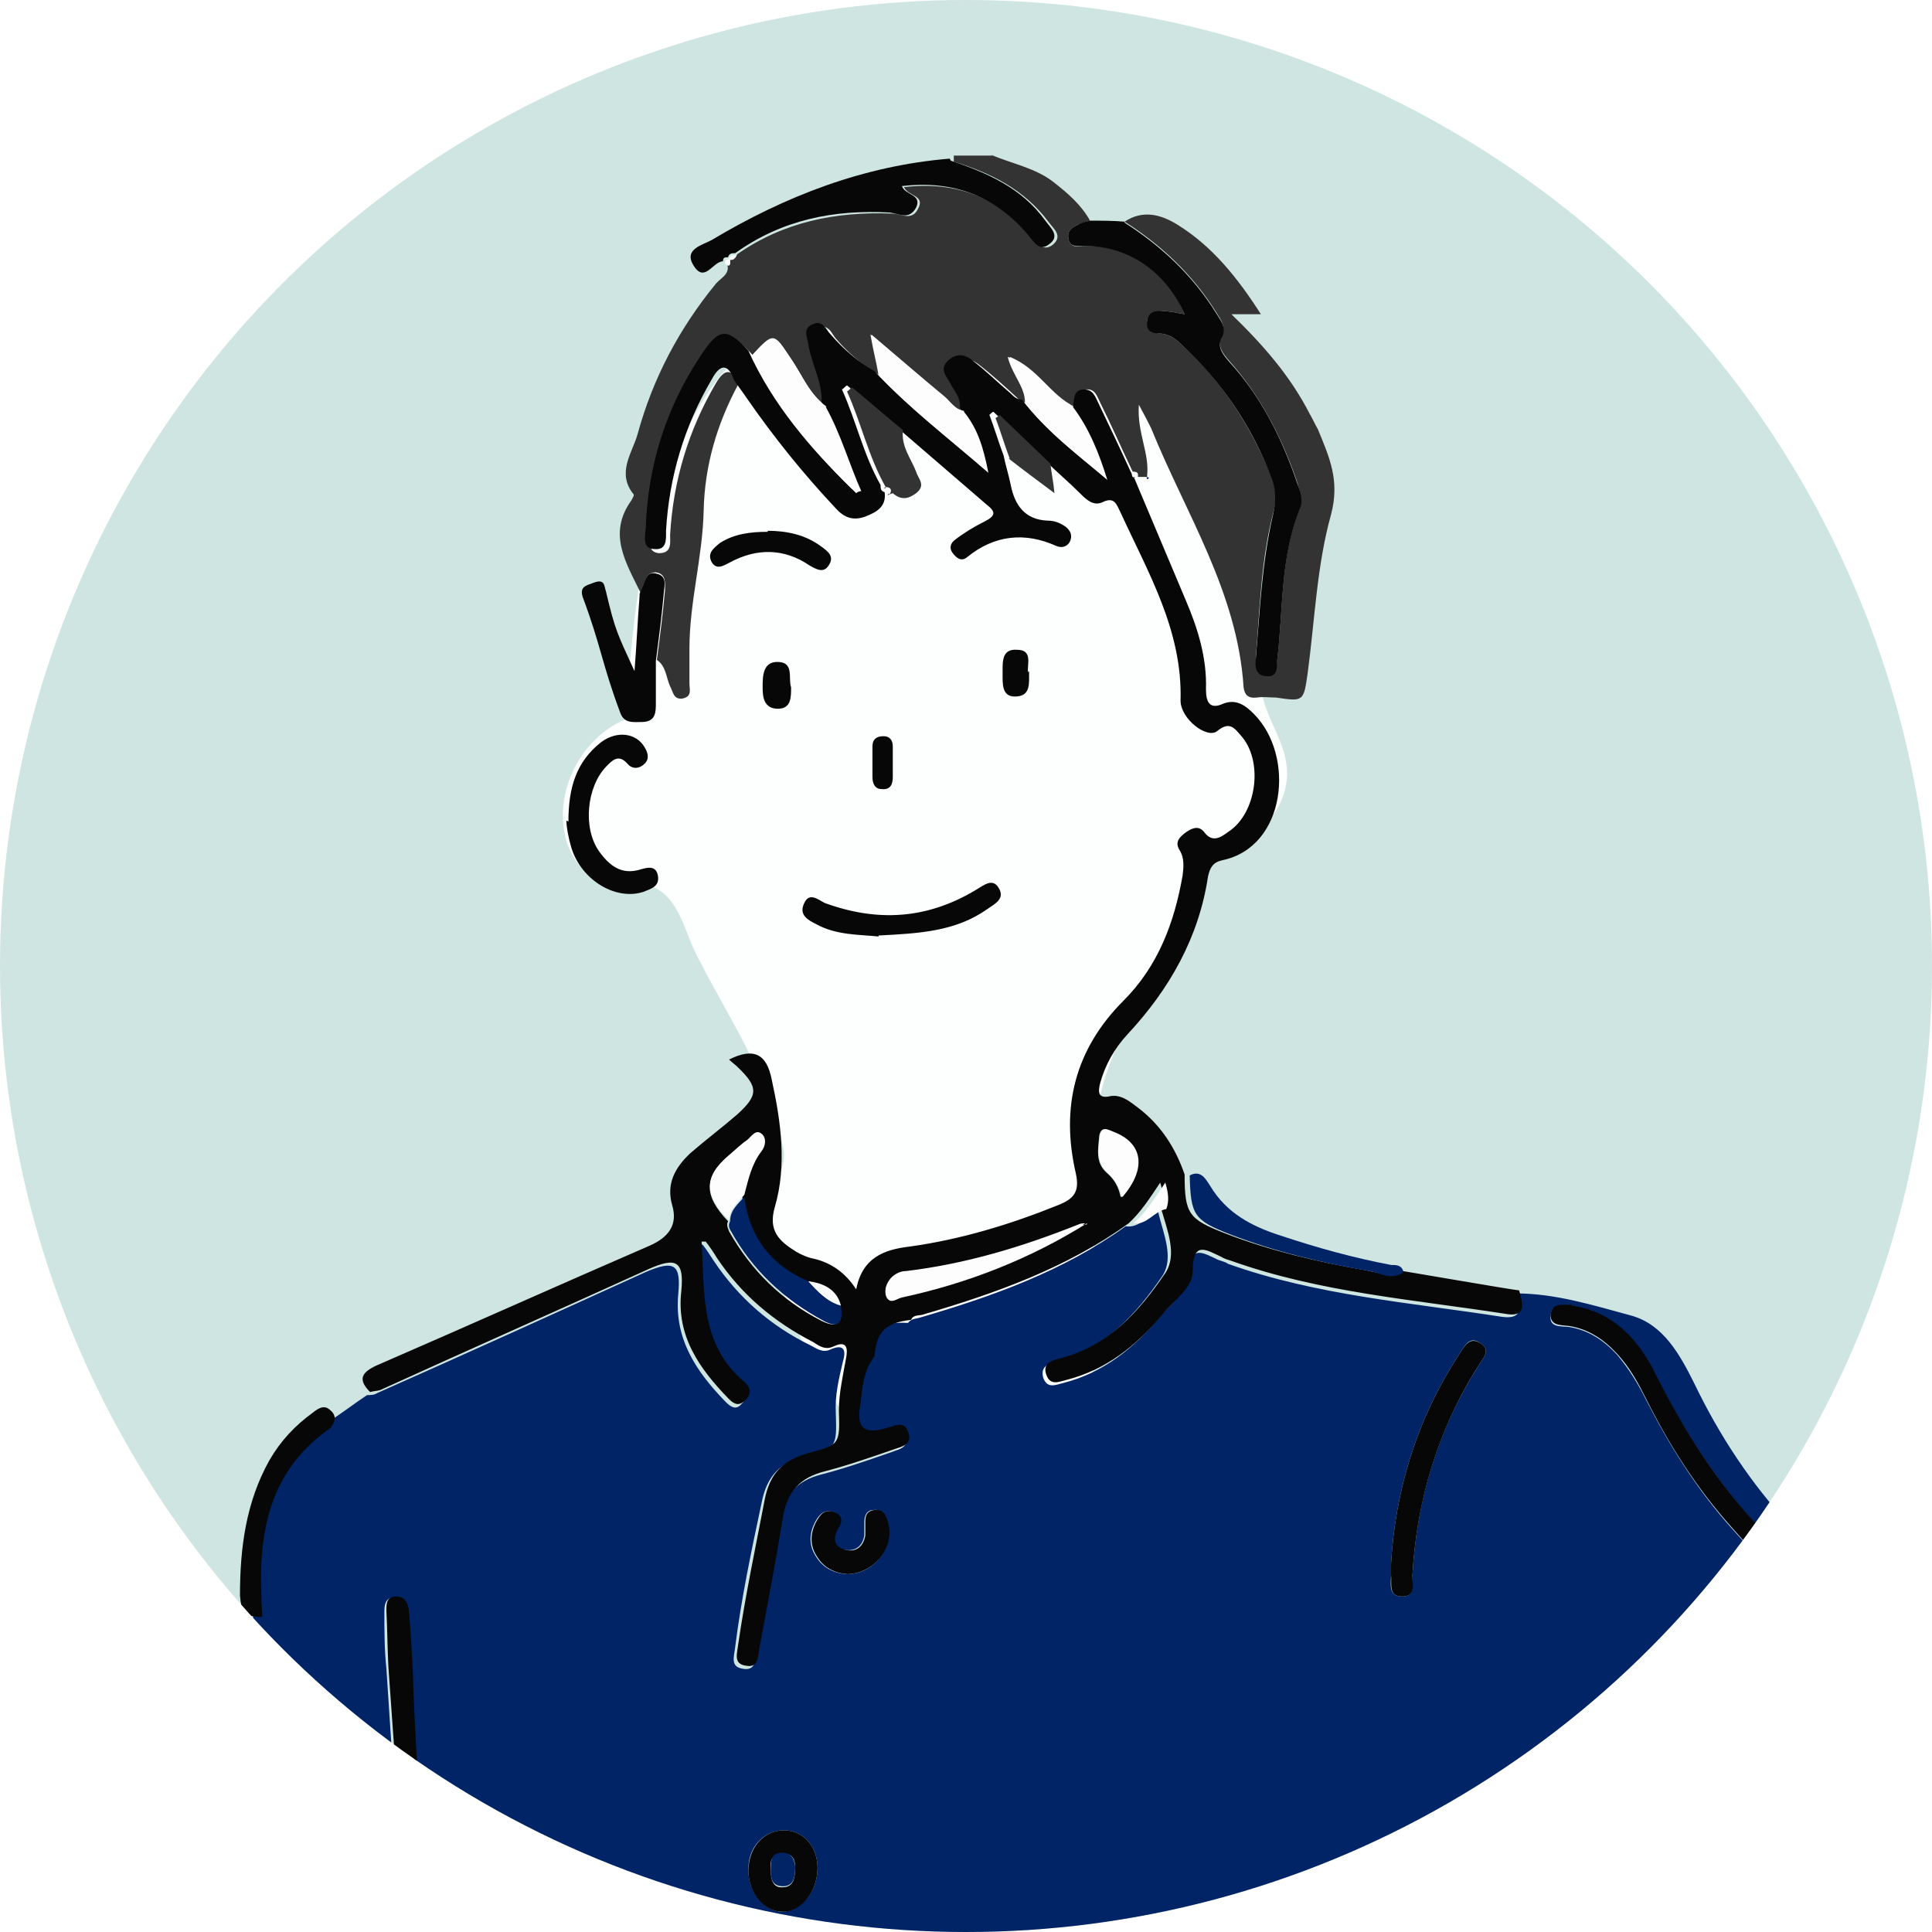 <?xml version="1.0" encoding="UTF-8"?>
<svg id="_レイヤー_2" xmlns="http://www.w3.org/2000/svg" xmlns:xlink="http://www.w3.org/1999/xlink" version="1.1" viewBox="0 0 190 190">
  <!-- Generator: Adobe Illustrator 29.4.0, SVG Export Plug-In . SVG Version: 2.1.0 Build 152)  -->
  <defs>
    <style>
      .st0 {
        fill: none;
      }

      .st1 {
        fill: #070707;
      }

      .st2 {
        fill: #cfe5e1;
      }

      .st3 {
        fill: #333;
      }

      .st4 {
        fill: #fdfefe;
      }

      .st5 {
        clip-path: url(#clippath);
      }

      .st6 {
        fill: #002466;
      }

      .st7 {
        fill: #fdfdfd;
      }
    </style>
    <clipPath id="clippath">
      <circle class="st0" cx="95" cy="95" r="95"/>
    </clipPath>
  </defs>
  <g id="text">
    <g class="st5">
      <g>
        <rect class="st2" x="-27.9" y="-27.9" width="245.7" height="245.7"/>
        <path class="st4" d="M61.6,70.7c-4.4,1.8-7.1,7-6,11.6.4,1.7,1.5,3.4,3.1,4.1,1.4.5,3.1.1,4.6.5,3.5.8,3.9,4.6,5.3,7.2,3.2,6.3,6.9,11.5,8.4,18.6.6,2.6-1.6,4.1-1.5,6.8.2,4.5,2.4,10.2,4.2,14.4,3.4,8.3,14.1,12.7,22.4,9.2,1.3-.6,2.5-1.3,3.4-2.3,1.9-2.2,2-5.5,2.1-8.4,0-5.4,0-10.8,0-16.2,0-3,0-6,.7-8.9.7-2.8,1.9-5.3,3.2-7.9,2.2-4.5,4.4-9.1,6.7-13.6.5-.9,1-2,1.9-2.5.6-.4,1.3-.5,1.9-.7,3-1.1,5-4.4,4.5-7.5-.3-2.2-1.6-4-2.2-6.1-.7-2.5-.4-5.1-.4-7.7.1-6.3-1.2-12.6-3.8-18.4-3.1-6.9-9.5-8.3-16.9-10.1-7.3-1.9-15.1-1.3-22.6-.2-2.8.4-5.7.9-7.9,2.6-2,1.5-3.3,3.6-4.5,5.8-5.1,9.4-5.9,19.1-6.7,29.8h0Z"/>
        <path class="st6" d="M230.2,222.4v3c-1,1.6-2,3.2-3.4,4.6-4.8,4.9-9.2,10.3-13.4,15.7-7.1,9.1-13.9,18.4-22.1,26.5-.9.9-2.5,1.6-1.3,3.4.1.2-.2.8-.3,1.2-1.6,3.4-4.2,5.2-7.9,5.7,0-.9.8-1,1.4-1.5,1.3-1,2.5-2.3,2.5-3.8,0-3.2,2.3-4.9,4.1-6.9,1.9-2,3.7-4.1,5.5-6.2,9.4-11.1,17.6-23.2,27.8-33.7,2.7-2.8,4.3-6.1,2.4-10.1-.1-.3,0-.7-.1-1.1-.7-3.9-1.5-7.7-3.8-11-.4-.6-.8-1.5-1.8-.9-.8.5-.5,1.2-.1,1.9,2.2,3.5,2.8,7.4,3.7,11.3.9,3.7-.2,6.9-2.9,9.5-4.6,4.5-8.6,9.5-12.6,14.5-7.9,10.1-15.5,20.4-24.8,29.3-.7.7-1.3,1.4-.3,2.3.7.7.2,1.3-.2,1.9-1,1.5-2.4,2.4-4,3-1.8.6-3.6,1.2-5.4,2-5.4,2.3-8.7,7.5-8.6,13.1,0,.8,0,1.8,1.1,1.7,1,0,1.1-.9,1.1-1.8-.2-2.2.5-4.2,1.6-6.1,1.1-1.9,2.4-2.7,4.6-1.6-1.2,1.9-2.6,3.8-2.4,6,.3,2.6-1.3,4-2.8,5.5-.4.4-.9.8-1.2,1.2-1.4,2-3,2.1-4.8.8-.3-.5-.6-.9-1.3-.9.5-.9-.2-1.5-.6-2.1-2.6-4.2-4.8-8.7-6.6-13.3-2-5.3-4.2-10.5-6.6-15.7-1-2.2-1.9-4.6-2.7-6.9-.4-1.1-.4-2,.9-2.9,6.6-4.5,13.2-9.1,19.7-13.8,5-3.5,9-7.8,11.1-13.7.5-1.4,1.3-2.7,2.3-3.8.6-.3,1.1-.6,1.7-.9.3,0,.7-.2,1-.2,4.2-1.1,4.5-2.2,1.6-5.5-1.6-1.9-1.6-2.4.7-3.6,2.5-1.4,5.1-2.8,7.9-4.4-4.5-1.6-8.5-3-12.2-5-1.8-1-3.9-1.9-6.1-1.3-1.6-.4-3.1-.8-4.8-.9-4.6-.1-7.8-2.5-9.8-6.6-1.9-3.8-4-7.5-5.5-11.5-.3-.8-.6-1.8-1.7-1.4-1.2.4-.6,1.4-.3,2.2,1.5,3.9,2.8,7.9,5.4,11.1,3,3.7,2.2,6.7.2,10.6-7,13.3-13.8,26.8-18.7,41.1-.8,2.5,0,3.9,2.6,4.1.6,0,1-.5,1.4-.9s.1-.9-.2-1.1c-2-.9-1.3-2.3-.8-3.8,5.1-14.1,12.1-27.3,18.8-40.6.9-1.8,2.3-2.4,4.2-1.6-3.5,6.9-7,13.8-10.5,20.7-3.3,6.5-5.9,13.2-8.8,19.9-.6,1.2-1.7,3.1-.6,4,2.7,2.2,2.1,4,0,6.1-.1.1-.2.4-.3.6-.9,2.3-1.3,2.5-3.5,1.5-.8-.4-1.7-.8-2.4-1.4-2.9-2.5-6.1-4.4-10.1-4.5-4.8.4-9.6.9-14.4,1.2-2.4.2-3,.6-3,3.1,0,1-.2,1.5-1.3,1.8-1.4.3-2.6,1-3.5,2.2-1.1,1.5-1.4,3.1-.6,4.8.8,1.5,2.1,2,3.7,1.9,1.7,0,3.4-.1,5.1,0,1.9,0,3.8.4,6.1,1.6-2.6.1-4.6,0-6.6.8-2,.8-4,1.5-6,2.3-2,.8-3.1,3.1-2.6,5,.5,1.8,2,2.5,4.5,2.1.5,0,1-.2,1.5-.3.8-.1,1.2,0,1.3.9.3,2.9,2.3,4.1,4.8,4.6,9.1,1.8,17.1,5.5,24.1,11.7.9.8,1.9,1.5,3.1,1.2,2-.5,2.5.6,3,2.2,3.7,11.7,6.4,23.6,7.5,35.8.2,2.9-.3,4-3,5.1-4.1,1.6-8.4,2.7-12.8,3.2-.8,0-2.2,0-2,1.3.2,1.3,1.4.9,2.3.8.9-.1,1.7-.2,2.6-.2,3-.2,3.3.1,3.1,3-.1,1.4-.3,2.8-.5,4.8.9-1.8,1.5-3,2.2-4.1.8-1.3.5-2.8,1.3-4,.4,0,.9.2,1.3.1,1.8-.8,1.9,0,1.8,1.6-.5,5.6-1.2,11.2-2.1,16.7-2.2,13.1-3.7,26.3-4,39.6-.2,8.8-.5,17.6-.6,26.4,0,4.7-.4,9.4.4,14,2.4,12.8,4.4,25.6,5.7,38.6.9,8.6,1.4,17.1,1.8,25.7.5,13,.2,26-.3,39-.3,7.7-2.2,15.4-.9,23.2.3,1.7-.4,3.2-2.3,3.8-1.9.7-2.6,2-2,4,1.6,5.7,2.4,11.5,2.4,17.5,0,.8.1,1.8-.9,2.1-4.2,1.2-8.4,2.1-12.8,2.3-.9,0-.7-.4-.4-.9,2.5-.5,4.9-1.2,7.4-1.7,2-.4,2.9-1.4,2.9-3.7,0-6-.7-11.9-2.4-17.7-.4-1.4-.3-2.2,1.2-2.8,2.8-1.2,3.4-2.3,3-5.3-.4-2.9-.5-5.8-.1-8.7,1.4-11.5,1.6-23.1,1.8-34.7.1-9.2-.2-18.5-.8-27.7-.2-3.4-.3-6.8-.9-10.2-1.2-6.4-2.2-12.7-2.8-19.2-.7-8.5-1.6-17-3.4-25.3-.1-.5-.1-1.3-.8-1.2-.4,0-.9.7-1.1,1.1-.2.4-.1,1,0,1.5.6,3.3,1.2,6.6,1.8,9.8,2.8,15.7,4.4,31.5,5.3,47.4.4,7.5.5,14.9.5,22.4,0,7.5,0,15.1-.7,22.6-.7,7.6-1.6,15.3-.8,23,0,.8,0,1.7-.6,2.2-1.9,1.2-3.6,2.9-5.8,3.5-2.1.5-3.9,1.6-5.5,3.1-2.1,2.1-4.8,2.7-7.5,1.9-6.6-2-12.9-4.9-19.5-6.5,1.2-2.4,3.4-3.9,5.4-5.5,1.1-.9,2.9-1.4,1.6-3.4.6-1.1.5-2-.9-2.4-1.6-6.1-1.9-12,.8-17.9.5-1.1.7-2.3.9-3.5.2-1.3,0-2.6-1.2-3.4-1.3-.8-1.4-2-1.3-3.3.3-6.3.2-12.5-2.7-18.4-1.9-3.8-2.1-7.8-1.3-11.9,1.2-6.3,1.7-12.5-.2-18.9-7.7-25.2-10.7-51.1-12.4-77.2-.7-10.1-1.3-20.1-1.6-30.2,0-2.8-1.2-3.6-3.5-3.9-1.3-.5-1.9-1.5-2.4-2.8-2.5-5.9-5.6-11.5-9.1-16.9-.5-.7-.9-1.9-2.1-1.1-1.2.8-.3,1.6.2,2.3,3.1,4.7,5.8,9.6,8.1,14.7.2.5,1,1.3.2,1.7-1.5.9-1.4,2.4-1.8,3.7-6.4,25.7-10.4,51.8-12.8,78.1,0,.5-.2,1.1.2,1.4,1.6,1.3,1.2,2.7.3,4.1-.3.6-.4,1.3-.6,2-.1.6,0,1.2.7,1.4.6.2,1.2,0,1.3-.7.4-1.5,1.1-2.9,1.9-4.3.5-.8.3-1.8-.4-2.4-1.3-1.2-1.3-2.6-1.1-4.1.5-4.9,1-9.9,1.6-14.8,2.2-19.7,5.8-39.2,10.4-58.5.3-1.3.4-2.8,1.2-4,1.3,2.2,2,3.9,2,5.1,0,0-.1.1-.1.2-6.1,24.8-9.9,49.9-12.1,75.2,0,.8.2,1.3.8,1.7,1.1.7,1.2,1.6.5,2.7-1,1.5-1.6,3.2-1.5,5,.7,7.6.2,15.2.1,22.8,0,5.6-.2,11.2-.3,16.8,0,3.4.6,6.6,3.3,9.1,2,1.8,3.1,4.2,3.5,6.9.6,3.5.9,7,1.5,10.5,1.4,8.2,1.3,16.8,4.6,24.6.4,1,.2,1.9-.4,2.8-1.3,1.9-3,3.4-4.9,4.9,2.3.5,2.7,2.1,2.8,4,0,1.9.4,3.7.7,5.5.4,2.1.8,4.2.6,6.3-.4,5.3-7.5,8.9-12.1,6,1.8-.6,3.6-.6,5.4-.8.7,0,1.3-.4,1.2-1.2,0-.9-.8-.9-1.4-.8-1.1,0-2.1.2-3.2.3-3.9.3-7.7.3-11.1-1.9-4.2-2.7-5.9-2.7-10,.2-2.4,1.7-4.9,3.1-7.7,4.1-6.6,2.2-13.3,2.8-20.2,2.6-7.3-.2-14.3-1.7-21-4.8,0-1.3-.4-2.6,0-3.8.8-.1,1.5.4,2.2.7,9.3,3.6,18.8,4.9,28.7,3.3,5.7-.9,11.1-2.9,16.6-4.7,6.7-2.2,13.5-4,20.7-2.7.7.1,1.3,0,1.4-.8.1-.8-.4-1.1-1.1-1.2-3.2-.6-6.5-.5-9.8,0-6.4.9-12.4,3-18.5,5.1-10.5,3.5-21.1,4.3-31.8,1.1-2.8-.8-5.7-1.4-8-3.5-.1-1.9.2-3.6,1.6-5.1,4.7,2.1,9.7,1.8,14.6,1.7,1.7,0,3.4-.3,5.1-.4,5.9-.5,11.9-.9,17.7-2.4,1-.3,2.8,0,2.3-1.7-.4-1.7-2-.6-2.9-.4-9.5,2-19.1,2.7-28.7,2.8-1.6,0-3.1-.2-4.6-.8-.9-.3-1.1-.6,0-1,2.6.9,5.3-.1,7.9,0,3.7.1,7.4-.2,10.9-1.3,4-1.2,7.4-3.3,9.8-6.8,11.2,7.8,22.9,9.2,35.4,3.5,2.3-1,3.1-.4,2.8,2.1-.2,1.6-.8,3-1.5,4.4-.3.5-.4,1.1.1,1.6.3.3.8.4,1.2,0,1.4-1,1.6,0,1.6,1,0,1.6,0,3.3,0,4.9,0,.7,0,1.4.9,1.4.8,0,1.1-.6,1.2-1.3.2-2.2.5-4.4-.2-6.6-.9-2.8-1.3-5.7-1.8-8.5-.2-1.4,0-2.5,1.2-3.4,1.1-.8,1.9-1.9,2.6-3.1.4-.7.7-1.5-.3-2-.9-.4-1.3.2-1.6.9-1,1.7-2.3,3.3-3.9,4.5-7.1,5.3-15.1,6.2-23.5,4.6-4.5-.9-8.7-2.5-12.2-5.5-.2-.8-.2-1.5.6-2,4.4-2.6,4.9-6.7,4-11.2-.8-4.6-2.5-8.9-4.6-13-.6-1.3-1.3-2.5-1.6-3.9-1.7-6.6-2.3-13.4-3.2-20.2-1.8-13.4-3-26.8-4.1-40.3-.6-7.4-.3-14.8-2.2-22-.5-1.9-.5-3.8-.3-5.7,2.3-19.7,3.2-39.5,3.6-59.4.2-10.5,0-20.9-.2-31.4,0-3.2-.5-6.4,0-9.5.2,0,.5,0,.6,0,7.9,4.1,16.3,6.5,25.2,7.2.7,0,1.3.3,1.5,1,.6,2.1,2.3,2.7,4.2,3,8.3,1.5,16.7,2.5,25.2,2.6,7.9,0,15.8-.4,23.6-1.4.8-.1,1.8-.2,1.8-1.2,0-1.3-1.2-1-2-.9-2.3.2-4.7.4-7,.6-13.7,1.5-27.2.8-40.7-1.9-2-.4-3-1.5-3-3.5,0-3.7,0-7.4.1-11.1,0-.8.2-1.6-1-1.7-1.1,0-1.2.8-1.2,1.6v6.8c0,3.8-.2,4-3.8,3.6-9.5-1-18.2-4.1-26.2-9.3.4-1.4-.9-2-1.3-3.1-.4-.9-.9-1.7-.7-2.8.5-2.6.9-5.2,1.5-7.7.5-2,.4-3.4-2-3.6-.1-.9,0-1.8.3-2.7,2-10.4,4.1-20.8,6.1-31.1.2-.8.6-2-.8-2.3-1.2-.2-1.2.9-1.3,1.7-1.4,6.8-2.8,13.6-4.2,20.5,0,.5.2,1.2-.7,1.3-.5-1.3-.2-2.7,0-4,1-5.7,2-11.4.2-17.1-.3-.8.2-1.3.7-1.8,1.7-1.8,2.8-4,3.3-6.3,1-3.9.9-7.9.5-11.9-2.4-21.6-3.2-43.4-4.5-65.1-.8-13.2-1.8-26.4-3.2-39.5-.7-6.5-.6-13,3.7-18.6.3-.3.6-.7,0-1.1h0c2.7-.9,4.9-2.8,7.3-4.4.3,0,.7,0,1-.2,8.8-3.9,17.6-7.9,26.4-11.9,2.8-1.2,3.5-.8,3.2,2.2-.4,4.4,1.8,7.6,4.6,10.5.4.4,1,1,1.6.3.7-.6.5-1.4,0-1.9-4.4-3.7-3.9-8.9-4.2-13.8.3,0,.4,0,.4,0,.4.5.7,1,1.1,1.6,2.4,3.6,5.6,6.4,9.5,8.3.6.3,1.2.8,2,.4,1.4-.6,1.5.2,1.2,1.2-.4,1.7-.8,3.3-.7,5.1.1,3.3.1,3.4-3,4.2-2.5.6-3.8,2-4.3,4.6-1,4.7-2,9.4-2.6,14.2-.1.9-.5,1.9.7,2.1,1.4.3,1.3-1,1.4-1.8.8-4.3,1.6-8.5,2.3-12.8.4-2.5,1.7-3.9,4.1-4.5,2.3-.6,4.6-1.4,6.9-2.2.8-.3,1.8-.5,1.3-1.7-.4-1.1-1.2-.6-2-.4-2.3.7-3,.1-2.7-2.2.3-1.6.3-3.4,1.4-4.8-.8-2.4.5-3.8,3.6-3.6.3-.4.7-.4,1.1-.5,7.2-2.1,14.2-4.6,20.3-9,1.4.2,2.1-1.1,3.2-1.4.5,2.1,1.6,4.5.4,6.3-2.6,3.8-5.7,7.2-10.4,8.4-.8.2-1.6.5-1.3,1.6.4,1.1,1.2.7,2,.5,3.9-1,6.9-3.4,9.4-6.4,1.1-1.4,2.9-2.6,3-4.3,0-3,1.3-2.1,2.8-1.4.3.1.7.2,1,.4,8.7,3.1,17.9,3.8,26.9,5.2,2.1.3,1.9-1,1.4-2.3,3.9,0,7.7,1.2,11.4,2.2,3.1.9,4.7,3.8,6.1,6.6,2.5,5.2,5.6,9.9,9.5,14.1,4.3,4.6,8.8,9.1,12.9,13.9,7.8,9.3,15.2,18.8,23.5,27.6,4.8,5.1,8.8,10.6,12.4,16.4,1.3,2.1,2.4,4.2,2.9,6.6.6,2.7,1.1,5.4,1.6,8.1h0ZM46.1,227.1c0-.8,0-1.6-.2-2.3-1.5-7.8-2.4-15.6-3-23.4-.9-12.3-2.1-24.5-2.5-36.8,0-2.1-.2-4.1-.4-6.2,0-.7-.3-1.3-1.2-1.3-.9,0-1,.7-1,1.4,0,1.9,0,3.7.2,5.6.6,9.5,1.3,19,2,28.5.6,8.5,1.1,17,2.5,25.4.7,4.1,1.8,8.2,1.1,12.2-.6,3.6,1.4,6.8.7,10.3,0,.1,0,.3.2.4,1.3,1.1.7,2.4.3,3.7-1.9,5.7-3.9,11.4-6.3,17-.8,1.9-.5,3.3,1.5,4.2,1,.5,1.9,1.2,3,1.7,1.8.8,2,1.9,1.4,3.6-.9,2.5-1.7,5.1-2.6,7.7-.3.9-.5,2.2-2.1,1.6-1.4-.5-2.7-1.1-2.1-3,.4-1.2.5-2.4.4-3.6,0-.7-.1-1.3-1-1.3-.8,0-1.1.6-1.1,1.3,0,1.4-.3,2.7-.9,3.9-.7,1.7-.1,2.9,1.5,3.7.8.4,1.5.8,2.3,1.1,2.1,1,3.2.6,4.3-1.5,1.2-2.4,2.2-5,2.9-7.5,1.7-5.9,1.7-5.9-3.7-8.8-1.7-.9-2-1.9-1.3-3.6,2.1-5.3,4-10.6,6-15.9.5-1.2.7-2.5.5-3.8-.2-1.5-.3-3,.3-4.4.4-.8,0-1.2-.8-1.4-1.3-.4-1.4-1.4-1.5-2.5-.2-2,.4-4,.4-5.9h0ZM154.6,128.4c-.9.1-2-.3-2.1.9-.2,1.3,1,1.1,1.8,1.2,1.9.3,3.4,1.3,4.7,2.7,1.2,1.4,2.1,2.9,2.9,4.5,2.3,4.5,5,8.8,8.4,12.6,4.1,4.6,8.4,8.9,12.4,13.5,9.7,11.2,18.8,23,29.1,33.8.8.8,1.5,3,3,1.7,1.4-1.2-.6-2.2-1.3-3-13.7-15-26.3-31-40.3-45.8-4.2-4.5-7.5-9.6-10.3-15.1-1.7-3.5-4.2-6.3-8.3-6.9h0ZM79.6,547.9c-1.2,0-1.6-.6-2.1-1-3.6-2.7-7.4-5-11.4-7-.8-.4-1.7-.7-2.1.4-.4.9.3,1.2,1,1.6,5.8,2.8,11.1,6.4,15.8,10.7.6.6,1.4,1.3,2.2.4.8-.9-.3-1.5-.8-2.1-.4-.5-1.6-.9-.9-1.8.8-1,.4-2,.3-3-.5-3.7-.9-7.5-1.4-11.2-.6-4.7-1.3-9.4-2-14.1,0-.6,0-1.6-1.2-1.2-.8.2-1.1.7-.9,1.6.8,5.5,1.6,11,2.3,16.4.4,3.4.8,6.9,1.2,10.4h0ZM136.8,153.8c0,.7,0,.9,0,1.1,0,.9-.3,2.1,1.1,2.1,1.4,0,.9-1.2,1-2,.4-7.5,2.5-14.4,6.5-20.7.4-.7,1.3-1.5.2-2.2-1.1-.8-1.6.3-2.1,1.1-4.2,6.4-6.3,13.5-6.7,20.6h0ZM73.6,273.3c-2.4,0-5.1,2.4-5.1,4.6,0,1.8,1.8,3.1,4.2,3.1,2.6,0,4.6-2,4.6-4.4,0-2.1-1.4-3.3-3.6-3.3h0ZM73.2,252.4c2.3,0,4-1.7,3.9-3.9,0-2.1-1.7-3.8-3.8-3.8-2.5,0-4.1,1.5-4,3.7s1.7,3.9,3.9,3.9ZM80.4,183.7c0-2.1-1.4-3.7-3.3-3.7-2,0-3.6,1.7-3.5,4,0,2.1,1.6,4,3.3,4,1.9,0,3.5-2,3.5-4.3ZM74,215.2c-2.2,0-3.7,1.4-3.7,3.2,0,2,1.8,3.5,4,3.5,2,0,3.6-1.6,3.6-3.4,0-1.9-1.7-3.4-3.9-3.3h0ZM196.8,203.1c-.4-1.1-1.3-.9-2.1-.7-3.9,1.1-7.3,3-10.4,5.5-.7.5-1,1.3-.4,2,.7.8,1.3,0,1.8-.3,2.4-2,5.1-3.6,8.2-4.2.8-.2,1.5-.8,2.2-1.2.4-.2.7-.5.6-1.1h0ZM83.3,154.8c2.8,0,4.7-2.8,3.9-5.2-.2-.7-.5-1.2-1.3-1.1-.7,0-.9.6-.9,1.2,0,.4,0,.9,0,1.3-.2,1.1-.9,1.6-2,1.4s-1.2-1.1-.7-2c.4-.7.6-1.4-.4-1.7-.8-.3-1.3.2-1.7.9-.6,1.1-.7,2.3,0,3.4.7,1.2,1.8,1.7,3,1.8h0Z"/>
        <path class="st3" d="M97.4,15.2c2.1.9,4.4,1.3,6.2,2.7,1.4,1.1,2.7,2.2,3.6,3.8-.4.1-.8.3-1.2.4-.7.3-1.1.7-.9,1.5.2.7.8.7,1.4.6,4.4-.2,8.2,2.3,10,6.7-.7-.1-1.4-.3-2.1-.3-.8,0-1.5.2-1.6,1,0,.8.4,1.1,1.2,1.2.9,0,1.6.5,2.2,1.1,4,3.6,6.8,8,8.8,12.9.5,1.2.6,2.4.2,3.7-1.2,4.6-1.3,9.4-1.7,14.2,0,.8,0,1.7,1.1,1.7,1.1,0,.9-.8,1-1.5.6-5,.3-10.1,2.2-14.9.3-.9,0-1.7-.2-2.5-1.5-4.4-3.6-8.5-6.7-12-.6-.7-1.2-1.4-.8-2.3.5-1.1,0-1.7-.5-2.5-2.3-3.7-5.4-6.6-9-8.9,1.8-1.2,3.6-.7,5.2.3,3.4,2.1,5.9,5.2,8.2,8.8h-2.9c3.2,3.1,5.8,6.1,7.7,9.8.3.5.5,1,.8,1.5,1.1,2.7,2.2,5,1.3,8.4-1.4,5-1.6,10.4-2.3,15.6-.4,2.8-.4,2.8-3.1,2.4-.6,0-1.3-.1-1.9,0-.9.1-1.2-.3-1.3-1-.6-9.4-5.7-17.1-9.1-25.5-.3-.6-.6-1.2-1.2-2.3-.2,2.8,1.1,4.8.8,7.1h0c-.4,0-.7,0-1.1,0h.2c.1-.5-.2-.5-.5-.5-1.1-2.3-2.1-4.6-3.2-6.8-.3-.6-.5-1.4-1.4-1.3-1.1,0-.9,1-1.1,1.7-2.4-1.1-3.6-3.8-6.4-4.9.5,1.8,1.7,2.9,1.7,4.5-.5,0-.8-.3-1.1-.6-1.2-1.1-2.4-2.2-3.7-3.2-.8-.6-1.7-.7-2.5,0-.8.8-.1,1.4.2,2.1.4.8,1.1,1.5,1,2.5-.9,0-1.4-.9-2-1.4-2.3-1.9-4.6-3.9-7.2-6.1.3,1.7.6,2.8.8,4-1.7-1-3.1-2.2-4.3-3.6-.5-.6-.7-1.5-1.8-1-1,.5-.5,1.3-.4,2,.3,1.9,1.4,3.7,1.3,5.7-1.7-1.2-2.4-3.1-3.5-4.7-1.7-2.6-1.7-2.7-3.8-.4-2.1-2.3-2.9-2.3-4.7.5-3.4,5.2-5.2,10.8-5.4,17,0,.9-.2,1.9.9,2,1.3,0,1.1-1,1.1-1.8.3-5.3,1.8-10.3,4.5-14.9.8-1.4,1.6-1.6,2.2.1-2.1,3.9-3.3,8-3.4,12.4-.1,4.6-1.4,9-1.4,13.6,0,1.1,0,2.3,0,3.4,0,.6.3,1.3-.7,1.5-.9.1-.9-.7-1.2-1.2-.4-.9-.4-2-1.3-2.6.3-2.3.6-4.6.8-6.9,0-.7.1-1.5-.8-1.7-.8-.1-1.1.5-1.2,1.1,0,.3-.3.6-.4.9-1.4-2.9-3.3-5.8-.9-9.1.1-.2.3-.5.2-.6-1.7-2.1-.1-4.1.4-5.9,1.5-5.5,4.1-10.4,7.7-14.8.5-.6,1.6-1,1-2.2h0c.2.1.3.5.4.2,0-.1,0-.3,0-.5h0c.4.2.6-.1.7-.4,4.6-3.2,9.7-4.2,15.2-4,.9,0,2,.8,2.6-.5.7-1.3-1-1.2-1.4-2.1,5.2-.6,9.2,1,12.5,4.8.5.6,1.1,1.6,2.1.9,1.1-.9.1-1.6-.4-2.3-2.4-3.2-5.7-4.8-9.3-5.9,0-.2,0-.4,0-.6h3.9Z"/>
        <path class="st1" d="M28.2,590.6c-7.3-.4-14.3-1.7-21.1-4.3-2.8-1.1-4.7-2.9-6.2-5.5v-2.6c1.4-1.6,2.3-3.3,2.1-5.5-.1-1.6.6-3,1.5-4.3.7-1,1.4-2.2,2.7-.6.4.5.9,0,1.4,0,5.9-1.4,12-2.2,18-3.2.8-.1,1.8-.6,2,.7.2,1.3-1,1.2-1.8,1.3-4.7.8-9.5,1.5-14.2,2.3-.3,0-.5.1-.6.4-1.1.4-.8.7,0,1,1.5.5,3,.8,4.6.8,9.7-.2,19.3-.8,28.7-2.8.9-.2,2.5-1.3,2.9.4s-1.4,1.5-2.3,1.7c-5.8,1.5-11.7,1.9-17.7,2.4-1.7.1-3.4.3-5.1.4-5,.2-9.9.4-14.6-1.7-.6-.7-1.2-1.5-1.8-2.2-1.4,1.7-1.8,3.6-1.7,5.7,0,1.1.5,1.9,1.9,1.6,2.3,2,5.2,2.6,8,3.5,10.7,3.2,21.3,2.5,31.8-1.1,6.1-2,12.1-4.2,18.5-5.1,3.2-.4,6.5-.5,9.8,0,.7.1,1.2.4,1.1,1.2-.1.8-.8,1-1.4.8-7.2-1.2-14,.5-20.7,2.7-5.5,1.8-10.8,3.8-16.6,4.7-9.9,1.6-19.4.4-28.7-3.3-.7-.3-1.4-.8-2.2-.7-.3-.2-.5-.5-.8-.7-.7-.3-1.4-1.2-2.2-.3-.8,1-.5,2,.3,2.8.8.8,1.5,1.7,2.7,1.9,6.6,3.2,13.7,4.6,21,4.8,6.8.2,13.6-.3,20.2-2.6,2.8-1,5.3-2.4,7.7-4.1,4.1-2.9,5.9-3,10-.2,3.4,2.2,7.2,2.3,11.1,1.9,1.1,0,2.1-.2,3.2-.3.7,0,1.4,0,1.4.8,0,.8-.6,1.1-1.2,1.2-1.8.2-3.7.2-5.4.8-3.8-.2-7.7-.6-10.9-3.1-.2-.2-.7-.2-1-.3-1.8-1.4-3.5-.8-5,.3-5.7,4.5-12.4,6.4-19.5,7.2-3.2.4-6.5,0-9.7.7h0Z"/>
        <path class="st6" d="M115.3,609.5c0-.2,0-.4,0-.6,3.3-.9,6.6-1.8,9.1-4.1,2.6-2.4,5.6-3,8.9-2.9-3.6,3.4-7.7,6-12.4,7.7h-5.6Z"/>
        <path class="st1" d="M105.5,40c.2-.7,0-1.7,1.1-1.7.9,0,1.1.7,1.4,1.3,1.1,2.3,2.2,4.6,3.2,6.8.2.2,0,.7.5.5h-.2c1.7,4,3.4,8.1,5.1,12.1,1.2,2.8,2.1,5.7,2,8.8,0,1.3.4,2,1.7,1.4,1.3-.5,2.2.2,3,1,4.1,4.1,3.2,13.1-3.1,14.4-.9.2-1.2.7-1.4,1.6-.9,6-3.8,11.1-7.9,15.5-1.3,1.4-2.2,3-2.7,4.8-.2.8-.3,1.6,1,1.3,1.1-.2,2,.6,2.8,1.2,2.2,1.7,3.6,3.9,4.5,6.5,0,3.9.4,4.4,4,5.8,4.4,1.7,9.1,2.8,13.7,3.6,1.1.2,2,.6,3.1,0,.2,0,11.7,2,12.1,2,.4,1.4.7,2.7-1.4,2.3-9-1.4-18.2-2.1-26.9-5.2-.3-.1-.7-.2-1-.4-1.5-.7-2.8-1.6-2.8,1.4,0,1.7-1.9,2.9-3,4.3-2.5,3-5.5,5.4-9.4,6.4-.8.2-1.6.6-2-.5-.4-1.1.5-1.4,1.3-1.6,4.8-1.2,7.8-4.6,10.4-8.4,1.2-1.8.2-4.2-.4-6.3.3-.8.2-1.6-.1-2.6-1,1.5-1.9,2.9-3.1,4-6.1,4.4-13.1,6.9-20.3,9-.4.1-.9,0-1.1.5-2.6.3-3.4,1.2-3.6,3.6-1.1,1.4-1.2,3.1-1.4,4.8-.4,2.3.4,2.9,2.7,2.2.8-.2,1.6-.7,2,.4.5,1.2-.6,1.5-1.3,1.7-2.3.8-4.6,1.6-6.9,2.2-2.4.6-3.7,2-4.1,4.5-.7,4.3-1.5,8.5-2.3,12.8-.2.8,0,2.1-1.4,1.8-1.2-.2-.8-1.2-.7-2.1.7-4.8,1.7-9.5,2.6-14.2.5-2.6,1.8-3.9,4.3-4.6,3.1-.8,3.1-.9,3-4.2,0-1.7.4-3.4.7-5.1.2-1,.1-1.8-1.2-1.2-.8.4-1.4,0-2-.4-3.9-2-7.1-4.7-9.5-8.3-.3-.5-.7-1.1-1.1-1.6,0,0-.1,0-.4,0,.3,5-.2,10.1,4.2,13.8.6.5.8,1.2,0,1.9-.7.6-1.2.1-1.6-.3-2.8-2.9-5.1-6.1-4.6-10.5.3-3-.5-3.4-3.2-2.2-8.8,4-17.6,7.9-26.4,11.9-.3.1-.7.1-1,.2-1.2-1.2-.9-1.9.6-2.6,9-3.9,17.9-7.9,26.9-11.8,1.8-.8,2.8-2,2.2-4-.6-2.1.3-3.7,1.8-5.1,1.5-1.3,3.1-2.5,4.6-3.8,2.1-1.9,2.1-2.7,0-4.7-.2-.2-.5-.4-.8-.7,2.4-1.2,3.7-.6,4.2,2,.9,4.1,1.5,8.4.3,12.5-.7,2.4.5,3.4,2.1,4.4.5.3,1.2.6,1.8.7,1.6.4,3,1.3,4.1,3,.6-3.1,2.7-3.9,5.2-4.2,5.1-.7,10-2.2,14.7-4.1,1.5-.6,2.1-1.3,1.7-3.1-1.5-6.5-.1-12.2,4.7-17,3.4-3.4,5-7.7,5.8-12.3.1-.8.2-1.7-.3-2.5-.5-.8,0-1.3.7-1.8.6-.4,1.2-.6,1.7,0,.8,1.1,1.6.6,2.4,0,2.8-1.8,3.5-7,1.2-9.5-.6-.7-1.1-1.4-2.3-.4-1,.8-3.6-1.2-3.6-3,.2-6.9-3.2-12.6-5.9-18.5-.4-.8-.6-1.6-1.8-1-.9.4-1.6-.3-2.2-.9-1.1-1.1-2.3-2.1-3.4-3.2l-5.1-4.8c-.1,0-.3.2-.4.3.5,1.3.9,2.7,1.4,4,.2,1,.5,1.9.7,2.9.4,2,1.4,3.4,3.6,3.5.7,0,1.2.2,1.8.6.5.4.7.9.4,1.5-.3.5-.8.6-1.3.4-3.1-1.4-6.1-1.1-8.8,1.1-.6.5-1.1,0-1.4-.4-.4-.5-.2-1,.2-1.3.9-.7,1.9-1.3,2.9-1.8,1.2-.6,1.1-1,.2-1.7-2.9-2.5-5.8-5-8.7-7.5-1.7-1.4-3.3-2.8-5-4.2-.2.1-.3.3-.5.4,1.4,3.1,2.1,6.4,3.8,9.4,0,.3,0,.6.4.7h0c.2,1.5-.9,2-1.9,2.4-1.1.4-2,.2-2.9-.8-3.2-3.4-6.1-7-8.8-10.9-.4-.6-.8-1.1-1.2-1.7-.6-1.7-1.4-1.6-2.2-.1-2.7,4.6-4.2,9.6-4.5,14.9,0,.8.1,1.9-1.1,1.8-1.2,0-1-1.1-.9-2,.2-6.2,2-11.9,5.4-17,1.8-2.8,2.6-2.8,4.7-.5,2.4,5.3,6.1,9.6,10.2,13.6,0,0,.2,0,.5-.2-1.2-2.8-2.1-5.7-3.5-8.3.1-2-1-3.8-1.3-5.7-.1-.7-.6-1.6.4-2,1-.5,1.3.5,1.8,1,1.2,1.4,2.7,2.7,4.3,3.6,3.2,3.4,6.8,6.2,10.8,9.6-.4-2.6-1.1-4.4-2.4-6,.1-1-.6-1.7-1-2.5-.4-.7-1-1.3-.2-2.1.8-.8,1.7-.7,2.5,0,1.3,1,2.4,2.1,3.7,3.2.3.3.6.6,1.1.6,2.3,3,5.2,5.2,8.1,7.6-.8-2.6-1.7-5-3.4-7.2h0ZM73.1,117.6c.4-1.5.7-3,1.7-4.3.4-.6.5-1.3,0-1.7-.6-.5-1,.3-1.4.6-.6.4-1.2,1-1.8,1.5-2.4,2.1-2.4,3.9,0,6.4-.2.4,0,.7.1,1,2.2,3.9,5.2,6.8,9.1,8.8,1.8.9,1.9-.1,1.7-1.5-.4-1.6-1.7-2.2-3.2-2.4-3.7-1.6-5.9-4.3-6.3-8.3h0ZM106.9,120.3c-.3,0-.6,0-.8.1-5.5,2.2-11.1,3.9-17,4.6-.6,0-1.1.3-1.5.7-.4.5-.7,1.1-.4,1.8.4.8,1,.2,1.5,0,6.4-1.5,12.6-3.8,18.2-7.3h0ZM110.3,117.7c2.4-2.7,2-5.2-.9-6.4-.5-.2-1.1-.6-1.3.4-.1,1.3-.4,2.6.7,3.6.8.7,1.2,1.4,1.4,2.4h0Z"/>
        <path class="st1" d="M133.3,601.8c-3.3,0-6.3.5-8.9,2.9-2.5,2.4-5.9,3.2-9.1,4.1-4.8.2-9.3-1.6-14-2.4-3.9-.7-7.9-1.2-11.8-1.6-3.5-.4-4.9-1.8-4.6-5.2.2-3,.7-6,1.4-9,.5-2,1.5-3.1,3.4-3.6,4-1.1,7.1-3.5,9.5-6.8.7-.9,1.3-1.7-.3-2.4-1.5-.7-.9-1.9-.2-2.8,1.9-2.7,4.1-5.1,6.8-7,1.3-.9,1.7-1.9,1.2-3.4-2.3-7.1-2.4-14.2.8-21.2.6-1.3.6-2.6.2-4-.2-.7-.1-1.3.7-1.5.8-.2,1.2.3,1.4,1,.6,1.9.2,3.8-.3,5.7-.6,1.9-1.3,3.7-1.9,5.7-1.3,4.8,0,9.5,1.3,14,.6,2.1,1.9.3,2.8,0,1.4.4,1.5,1.2.9,2.4-4.9,1.6-8.3,5-11.7,9.2,1.2,0,1.9,0,2.6,0,.7,0,1.4.2,2.1-.2,6.7,1.7,13,4.6,19.5,6.5,2.7.8,5.4.3,7.5-1.9,1.5-1.5,3.4-2.6,5.5-3.1,2.3-.6,3.9-2.2,5.8-3.5.7-.5.7-1.3.6-2.2-.8-7.7.1-15.3.8-23,.7-7.5.8-15,.7-22.6,0-7.5-.1-14.9-.5-22.4-.9-15.9-2.6-31.7-5.3-47.4-.6-3.3-1.2-6.6-1.8-9.8,0-.5-.2-1,0-1.5.2-.5.7-1.1,1.1-1.1.7,0,.7.7.8,1.2,1.8,8.4,2.7,16.8,3.4,25.3.6,6.4,1.6,12.8,2.8,19.2.6,3.4.7,6.8.9,10.2.6,9.2,1,18.5.8,27.7-.2,11.6-.5,23.2-1.8,34.7-.3,2.9-.2,5.8.1,8.7.4,3-.2,4.1-3,5.3-1.4.7-1.6,1.4-1.2,2.8,1.6,5.8,2.4,11.7,2.4,17.7s-.9,3.2-2.9,3.7c-2.5.5-4.9,1.1-7.4,1.7-.3,0-.5,0-.8,0h0ZM91,595.4c.6.1,1.2.3,1.9.4,7.5.7,14.8,2.1,22.2,3.9.8.2,1.7.2,1.5,1.3-.2,1.2-1.2.9-2.1.7-1.7-.4-3.3-1.2-5.1-.7-.1-.1-.2-.4-.4-.4-6.6-1.5-13.4-2.4-20.2-3-1.8-.2-2.7,1.7-1.8,3.4.6,1.2,1.6,1.9,3.1,1.7,5.7.7,11.4,1.3,17,3,6.6,2.1,12.6.6,18-3.7,3-2.4,5.9-4.8,9.4-6.7,1.6-.9,3.4-1.4,5.2-1.8.7-.2,1.5-.3,1.8.6.3,1.1-.6,1.3-1.3,1.5-.6.1-1.1.2-1.7.4-2.1.7-4.3,1.3-6,3.3,3.1,0,5.8-.7,8.4-1.4,1-.3,1.5-1,1.5-2,0-5.4-.9-10.6-2.1-15.8-.3-1.4-1-1.5-2.2-1-2,1-3.8,2.2-5.6,3.5-2,1.6-4.2,2.2-6.8,1.7-2-.4-3.9-1-5.7-1.7-3.7-1.3-7.3-3.1-11.2-4.1-1.7-.4-3.4-1.2-5.2-.5-.9-.6-1.2,0-1.5.8-1.9,4.9-5.6,7.9-10.4,9.6-1.4.5-2.7,1.3-3.3,2.8-1.2,2.9-1.3,4.6,2.7,4.1h0Z"/>
        <path class="st1" d="M34.7,341.1c-.2-.2-.4-.4-.6-.6-.6-.5-1.2-1.3-2-.9-.7.3-.3,1.3-.3,2,0,12.5.2,24.9,0,37.4-.3,20.6-1.2,41.2-3.6,61.7,0,.8,0,1.6-.2,2.3,0,.7-.4,1.3-1.2,1.2-1,0-.9-.8-.8-1.4.3-3.7.6-7.4,1-11,1.5-13.5,2-27.1,2.5-40.6.4-10.6.3-21.2.3-31.8,0-3.4-1-6.3-3.6-8.5-2.2-1.9-2.5-4.4-2.3-7,.3-3.8.6-7.5.5-11.3,0-2.7.9-5.5,1.6-8.1.4-1.6.3-2.6-1.6-2.9-1.4-.2-2-1.2-2-2.6,0-3.3,1.3-6.4,2.1-9.5.2-.6.6-1,1.3-.8.8.3.8.9.7,1.6-.5,2.1-1,4.1-1.5,6.2-.1.5-.2,1.1-.4,1.7-.2,1,.2,1.5,1.1,1.6.9.1,1.3-.5,1.4-1.2.6-3.9,1.4-7.7,1.6-11.6.9,0,.6-.8.7-1.3,1.4-6.8,2.8-13.6,4.2-20.5.2-.8.1-2,1.3-1.7,1.4.2.9,1.4.8,2.3-2,10.4-4,20.8-6.1,31.1-.2.9-.4,1.8-.3,2.7-1,2.6-.8,5.4-1.7,8-1.6,4.6.3,7.4,4.3,9.2,8,5.2,16.7,8.3,26.2,9.3,3.7.4,3.8.2,3.8-3.6v-6.8c0-.8,0-1.6,1.2-1.6,1.2,0,1,.9,1,1.7,0,3.7,0,7.4-.1,11.1,0,2,1,3.1,3,3.5,13.5,2.7,27,3.4,40.7,1.9,2.3-.3,4.7-.5,7-.6.8,0,1.9-.4,2,.9,0,1-1,1.1-1.8,1.2-7.8,1-15.7,1.5-23.6,1.4-8.5-.1-16.9-1.1-25.2-2.6-1.9-.3-3.6-.9-4.2-3-.2-.7-.8-.9-1.5-1-8.9-.7-17.3-3.1-25.2-7.2-.2,0-.4,0-.6,0h0ZM27.1,336.1c-.8,2.3-.3,4.7-.8,6.9-.8,3.3.6,5.5,3.2,7.9v-2.4c0-2.8-.6-5.7,0-8.5.4-2-.4-3.3-2.4-3.9h0Z"/>
        <path class="st1" d="M127.2,255.3c3.3,2.3,6.8,4.2,10.5,5.8.7.3.6.6.7,1,.4,1.6,1.2,3,2.7,3.9.8.4.9,1.2,1.3,1.9,3.9,7.6,6.5,15.7,10.1,23.4,1.5,3.2,3.2,6.3,5.4,9.1.8,1,1.6,1.4,2.7.5.7,0,1,.4,1.3.9-.7,1.9-2.3,2.4-4.2,1.4-1.4-.7-2.2-1.9-3-3.2-1.1-1.9-2.2-3.8-3.3-5.7-4-9.2-7.9-18.5-11.9-27.8-.5-1.3-1.1-2.4-2.4-3.1-3.2-1.7-6.3-3.5-9.5-5.2-1-.5-2.1-1-3.3-.8-2.9.6-5.9.7-8.9,1-.6,0-1.1,0-1.7,0-.6,0-1.2,0-1.4.6-.2.7,0,1.3.6,1.7.4.4,1,.6,1.6.5,3.7.3,7.5.6,11.2.9.9,0,1.6.4,1.4,1.4-.1,1-.8,1.1-1.8.9-1.3-.3-2.7-.4-4-.5-3.4-.1-6.9-1.1-10.3-.5-1.7-.3-3,.2-4.2,1.3-.7.6-.7,1.5-.5,2.4.3.9,1.1,1,1.9,1,1.1,0,2.2-.1,3.4-.2,4.9.2,9.6,1.4,14,3.6.7.4,1.8.5,1.6,1.6-.2,1.3-1.3.8-2.1.8-3.1.2-6.2-.3-9.3.3-3.4,0-6.1,1.9-9,3.2-.6.3-.8,1-.5,1.7.3.8,1,1,1.8.7.5-.2,1-.4,1.6-.6.8-.1,1.7-.3,2.5-.4,5.4-1,10.7-1.2,15.6,1.8.8.5,1.6,1,1,2-.6,1-1.4.3-2,0-3-1.7-6.3-2.5-9.8-2.1-.3,0-.7,0-1,.1-1,.3-2.2.5-2.2,1.9,0,1.4.9,2.1,2.3,2.4,1.1.2,2.1.8,3.3.5,2.1.6,4.1,1.2,6.1,1.7.2.2.3.5.5.6,5.7,2.2,11,5.3,15.7,9.2,1.5,1.3,2.8.8,4-.5,1.1-.6,2.2-1.2,3.3-1.9.8-.5,1.4-.5,2,.3.2,1.5-1.6,1.3-2,2.4-2,1.2-1,2.9-.5,4.3,4.1,12,6.5,24.4,7.7,37,.4,3.9-.3,4.7-3.7,6.5-1.4.8-3.3.4-4.4,1.8-.4.3-.9.5-1.1,1.1-.8,1.2-.5,2.8-1.3,4-.7,1.1-1.3,2.4-2.2,4.1.2-2,.4-3.4.5-4.8.2-2.9-.1-3.2-3.1-3-.9,0-1.7.1-2.6.2-.9.1-2.1.5-2.3-.8-.2-1.4,1.2-1.2,2-1.3,4.4-.5,8.7-1.5,12.8-3.2,2.8-1.1,3.3-2.2,3-5.1-1.1-12.2-3.8-24.1-7.5-35.8-.5-1.6-1-2.8-3-2.2-1.2.3-2.2-.5-3.1-1.2-6.9-6.1-15-9.9-24.1-11.7-2.6-.5-4.6-1.6-4.8-4.6,0-.9-.6-1.1-1.3-.9-.5,0-1,.2-1.5.3-2.5.4-4-.3-4.5-2.1-.5-2,.6-4.2,2.6-5,2-.8,4-1.5,6-2.3,1.9-.8,4-.7,6.6-.8-2.2-1.2-4.1-1.5-6.1-1.6-1.7,0-3.4,0-5.1,0-1.6,0-3-.4-3.7-1.9-.8-1.7-.6-3.3.6-4.8.9-1.2,2.1-2,3.5-2.2,1.1-.2,1.3-.8,1.3-1.8,0-2.5.5-2.9,3-3.1,4.8-.3,9.6-.8,14.4-1.2h0Z"/>
        <path class="st1" d="M89,375.4c.5,9.9.9,19.9,1.5,29.8,1.6,27.7,4.8,55.1,13,81.7,1.9,6.2.7,12.4-.3,18.6-.6,3.5-.3,6.9,1.2,10,3.2,6.6,3,13.6,2.8,20.7,0,.7-.2,1.5-1.2,1.4-1,0-1-.9-.9-1.6.3-5,.4-10-.9-14.8-.7-2.8-2.3-5.2-2.9-8-.7-3.3-.9-6.7,0-9.9,1.8-6.4,1.1-12.7-.8-18.9-5.3-17.4-8.1-35.3-10.1-53.3-1.8-16.8-2.4-33.6-3.4-50.4,0-1.2-.7-2.9-2-5.1-.8,1.3-.9,2.7-1.2,4-4.7,19.3-8.2,38.8-10.4,58.5-.6,4.9-1.1,9.9-1.6,14.8-.2,1.5-.2,2.9,1.1,4.1.7.6.8,1.6.4,2.4-.8,1.4-1.5,2.7-1.9,4.3-.2.7-.7.9-1.3.7-.7-.2-.8-.8-.7-1.4.2-.7.3-1.4.6-2,.8-1.5,1.3-2.9-.3-4.1-.4-.3-.3-.9-.2-1.4,2.3-26.4,6.4-52.5,12.8-78.1.3-1.3.3-2.8,1.8-3.7.7-.4,0-1.2-.2-1.7-2.3-5.1-5-10-8.1-14.7-.5-.7-1.4-1.5-.2-2.3,1.2-.8,1.6.4,2.1,1.1,3.5,5.4,6.6,11,9.1,16.9.5,1.2,1.1,2.3,2.4,2.8h0Z"/>
        <path class="st1" d="M46.1,227.1c0,2-.6,3.9-.4,5.9,0,1.1.2,2.1,1.5,2.5.7.2,1.1.6.8,1.4-.6,1.4-.5,2.9-.3,4.4.2,1.3,0,2.5-.5,3.8-2,5.3-4,10.6-6,15.9-.7,1.7-.4,2.7,1.3,3.6,5.4,2.9,5.4,2.9,3.7,8.8-.8,2.6-1.7,5.1-2.9,7.5-1.1,2.1-2.2,2.5-4.3,1.5-.8-.4-1.5-.8-2.3-1.1-1.6-.8-2.2-2-1.5-3.7.5-1.3.8-2.5.9-3.9,0-.7.3-1.3,1.1-1.3s1,.6,1,1.3c0,1.2,0,2.4-.4,3.6-.6,1.9.6,2.5,2.1,3,1.6.6,1.8-.7,2.1-1.6.9-2.5,1.7-5.1,2.6-7.7.6-1.7.3-2.9-1.4-3.6-1-.5-1.9-1.2-3-1.7-2-.9-2.3-2.3-1.5-4.2,2.3-5.6,4.4-11.3,6.3-17,.4-1.3,1.1-2.6-.3-3.7,0,0-.2-.3-.2-.4.8-3.5-1.3-6.8-.7-10.3.7-4.1-.4-8.2-1.1-12.2-1.3-8.4-1.8-16.9-2.5-25.4-.7-9.5-1.3-19-2-28.5-.1-1.8-.1-3.7-.2-5.6,0-.7,0-1.4,1-1.4.8,0,1.1.6,1.2,1.3.2,2.1.3,4.1.4,6.2.4,12.3,1.6,24.5,2.5,36.8.6,7.9,1.5,15.7,3,23.4.2.8.1,1.6.2,2.3h0Z"/>
        <path class="st1" d="M181.8,282.5c-2,.5-3.5,1.5-4.2,3.6-.7,2-2.6,2.3-4.6,2.3-2.1-1.1-3.5-.2-4.6,1.6-1.1,1.9-1.8,3.9-1.6,6.1,0,.9-.1,1.7-1.1,1.8-1.1,0-1-.9-1.1-1.7-.2-5.6,3.1-10.8,8.6-13.1,1.8-.8,3.6-1.3,5.4-2,1.6-.6,3.1-1.5,4-3,.4-.6.9-1.2.2-1.9-1-.9-.4-1.6.3-2.3,9.3-8.9,16.9-19.2,24.8-29.3,3.9-5,8-10,12.6-14.5,2.7-2.6,3.7-5.8,2.9-9.5-.9-3.9-1.5-7.8-3.7-11.3-.4-.6-.7-1.4.1-1.9,1-.6,1.4.3,1.8.9,2.2,3.3,3,7.2,3.8,11,0,.4,0,.8.1,1.1,1.8,4,.3,7.2-2.4,10-10.2,10.5-18.4,22.6-27.8,33.7-1.8,2.1-3.6,4.2-5.5,6.2-1.9,2-4,3.7-4.1,6.9,0,1.5-1.3,2.8-2.5,3.8-.5.4-1.4.6-1.4,1.5h0Z"/>
        <path class="st1" d="M40.6,561.2c-1.3-1.2-2.4-1.2-3.7.3-1.4,1.7-3.3,2.9-5.2,4.1-.7.4-1.5.8-2-.1-.5-.9.2-1.3.8-1.7,1.9-1.2,3.9-2.5,5.2-4.3,1.7-2.2,3.4-4.3,5.3-6.4,1.9-2.1,1.5-4.9,1.1-7.6-.8-4.4-2.4-8.6-4.4-12.6-.3-.5-.6-1-.8-1.5-.3-.8-1.1-1.8.1-2.4,1.2-.6,1.4.6,1.8,1.3,1.8,3.6,3.5,7.3,4.7,11.2,1,3.3,1.4,6.7.5,10.1-.4,1.6-1.1,3.1-2.3,4.2-2.2,2.2-2.1,2.6.8,4,3.6,3,7.8,4.6,12.2,5.5,8.4,1.7,16.4.7,23.5-4.6,1.6-1.2,2.9-2.7,3.9-4.5.4-.6.8-1.3,1.6-.9,1,.5.6,1.3.3,2-.6,1.2-1.5,2.3-2.6,3.1-1.2.9-1.4,2-1.2,3.4.5,2.9.8,5.8,1.8,8.5.7,2.1.4,4.4.2,6.6,0,.7-.4,1.3-1.2,1.3-.9,0-.9-.7-.9-1.4,0-1.6,0-3.3,0-4.9,0-1-.2-2-1.6-1-.4.3-.8.3-1.2,0-.5-.5-.4-1-.1-1.6.8-1.4,1.4-2.8,1.5-4.4.2-2.5-.6-3.2-2.8-2.1-12.5,5.7-24.3,4.3-35.4-3.5h0Z"/>
        <path class="st1" d="M172.6,207.9c1.9.5,3.5,1.5,5.1,2.5.6.4.8,1,.4,1.6-.4.7-1.1.6-1.6.2-4-2.8-8.6-3.3-13.2-3.7-1.9-.8-3.3-.3-4.2,1.6-6.7,13.3-13.7,26.5-18.8,40.6-.5,1.5-1.2,2.9.8,3.8.4.2.6.6.2,1.1-.4.4-.8,1-1.4.9-2.5-.1-3.4-1.6-2.6-4.1,4.9-14.3,11.7-27.8,18.7-41.1,2-3.8,2.8-6.9-.2-10.6-2.6-3.2-3.9-7.2-5.4-11.1-.3-.7-.9-1.7.3-2.2,1.1-.4,1.4.5,1.7,1.4,1.5,4,3.6,7.7,5.5,11.5,2,4.1,5.2,6.5,9.8,6.6,1.7,0,3.2.4,4.8.9h0Z"/>
        <path class="st1" d="M154.6,128.4c4.1.6,6.6,3.4,8.3,6.9,2.8,5.5,6,10.6,10.3,15.1,14,14.8,26.5,30.8,40.3,45.8.7.8,2.7,1.8,1.3,3-1.5,1.3-2.2-.8-3-1.7-10.3-10.8-19.4-22.6-29.1-33.8-4-4.6-8.4-8.9-12.4-13.5-3.4-3.8-6.1-8-8.4-12.6-.8-1.6-1.6-3.1-2.9-4.5-1.3-1.4-2.8-2.4-4.7-2.7-.8-.1-1.9,0-1.8-1.2.2-1.2,1.3-.8,2.1-.9h0Z"/>
        <path class="st1" d="M79.6,547.9c-.4-3.5-.8-7-1.2-10.4-.7-5.5-1.5-11-2.3-16.4-.1-.9.1-1.3.9-1.6,1.2-.4,1.1.6,1.2,1.2.7,4.7,1.4,9.4,2,14.1.5,3.7.9,7.5,1.4,11.2.1,1,.5,2-.3,3-.7.9.4,1.3.9,1.8.5.6,1.6,1.2.8,2.1-.8.9-1.6.1-2.2-.4-4.8-4.3-10-7.9-15.8-10.7-.6-.3-1.4-.6-1-1.6.5-1.1,1.3-.8,2.1-.4,4,2,7.8,4.3,11.4,7,.5.4.9,1,2.1,1h0Z"/>
        <path class="st1" d="M178.1,228.9c-3.4.2-5.2,2.4-6.4,5.2-1.6,3.8-3.8,7.1-6.9,9.9-.5.4-.9,1.1-1.8.5-.7-.5-1.2-.7-.3-1.5,3.5-3,5.9-6.9,7.6-11.1,1.1-2.8,3.3-4.3,6.2-5,2.1-.5,2.3-1.2,1-2.9-.4-.4-.8-.8-1.1-1.3-1.5-1.9-1.3-3,.7-4.1,2.5-1.5,5.1-2.9,7.6-4.3.7-.4,1.5-1.3,2.2-.2.8,1.2-.4,1.7-1.3,2.2-2,1.1-4,2.2-5.9,3.3-2.1,1.1-2.1,1.4-.6,3.1,1.5,1.6,2,3.4.7,5.4-.6.3-1.1.6-1.7.9h0Z"/>
        <path class="st1" d="M136.8,153.8c.4-7.1,2.5-14.2,6.7-20.6.5-.8,1-1.8,2.1-1.1,1.1.7.2,1.5-.2,2.2-4,6.3-6.1,13.3-6.5,20.7,0,.8.4,2-1,2s-1-1.2-1.1-2.1c0-.2,0-.4,0-1.1h0Z"/>
        <path class="st1" d="M32.7,140.3c-6.8,4.6-7.4,11.4-6.9,18.7-1.7.1-2.1-.6-2.2-2.1,0-4.7.6-9.2,2.9-13.3,1.1-1.9,2.5-3.4,4.3-4.7.5-.4,1.1-.8,1.7-.2.6.5.5,1.1,0,1.7h0c0,0,0,0,0,0Z"/>
        <path class="st7" d="M32,336.5c-4-1.9-5.9-4.6-4.3-9.2.9-2.6.7-5.4,1.7-8,2.4.2,2.5,1.7,2,3.6-.6,2.5-.9,5.1-1.5,7.7-.2,1.1.3,1.9.7,2.8.5,1,1.7,1.7,1.3,3.1h0Z"/>
        <path class="st1" d="M73.6,273.3c2.2,0,3.6,1.2,3.6,3.3,0,2.4-2,4.3-4.6,4.4-2.3,0-4.2-1.3-4.2-3.1,0-2.2,2.7-4.6,5.1-4.6h0ZM75.1,276.6c0-1-.7-1.3-1.6-1.2-1.2.1-2.4.4-2.6,1.9,0,1.1.8,1.5,1.7,1.4,1.3,0,2.2-.8,2.5-2.1Z"/>
        <path class="st1" d="M73.2,252.4c-2.2,0-3.9-1.6-3.9-3.9,0-2.3,1.5-3.7,4-3.7,2.1,0,3.8,1.6,3.8,3.8,0,2.2-1.7,3.9-3.9,3.9ZM75,248.6c-.1-1.2-1.1-1.6-2.1-1.7-1.2-.1-1.3.9-1.3,1.7,0,1,.6,1.7,1.8,1.7,1,0,1.5-.6,1.6-1.6h0Z"/>
        <path class="st7" d="M105.3,575.4c-.6.4-1.4.3-2.1.2-.7,0-1.4,0-2.6,0,3.3-4.1,6.8-7.5,11.7-9.2,1.3,2-.6,2.5-1.6,3.4-2,1.6-4.2,3.1-5.4,5.5h0Z"/>
        <path class="st1" d="M80.4,183.7c0,2.3-1.6,4.4-3.5,4.3-1.8,0-3.3-1.9-3.3-4,0-2.3,1.5-4,3.5-4,1.9,0,3.3,1.6,3.3,3.7ZM78.2,183.6c0-.6-.2-1.4-1.3-1.3-1.1,0-1.2.9-1.1,1.7,0,.8.2,1.7,1.2,1.6,1,0,1.2-.9,1.2-1.9Z"/>
        <path class="st1" d="M74,215.2c2.2,0,3.9,1.4,3.9,3.3,0,1.9-1.6,3.4-3.6,3.4-2.2,0-4-1.5-4-3.5,0-1.8,1.5-3.2,3.7-3.2h0ZM74.3,219.7c.6-.1,1.3-.2,1.3-1.1,0-1-.8-1.3-1.6-1.3-.7,0-1.3.2-1.3,1s.9,1.1,1.7,1.3Z"/>
        <path class="st1" d="M196.8,203.1c0,.6-.2.9-.6,1.1-.7.4-1.4,1-2.2,1.2-3.1.7-5.8,2.2-8.2,4.2-.5.4-1.1,1.1-1.8.3-.7-.8-.3-1.5.4-2,3.1-2.5,6.5-4.5,10.4-5.5.8-.2,1.7-.4,2.1.7h0Z"/>
        <path class="st1" d="M83.3,154.8c-1.2-.1-2.3-.6-3-1.8-.7-1.1-.6-2.3,0-3.4.4-.7.8-1.2,1.7-.9,1,.3.8,1.1.4,1.7-.5.9-.4,1.7.7,2,1.1.3,1.8-.3,2-1.4,0-.4,0-.8,0-1.3,0-.6.1-1.1.9-1.2.8-.1,1.1.4,1.3,1.1.8,2.4-1.2,5.1-3.9,5.2h0Z"/>
        <path class="st7" d="M6.8,576.6c-1.4.3-1.8-.5-1.9-1.6-.1-2,.3-3.9,1.7-5.7.6.8,1.2,1.5,1.8,2.2-1.3,1.4-1.7,3.2-1.6,5.1h0Z"/>
        <path class="st7" d="M6.4,583.4c-1.2-.3-1.9-1.1-2.7-1.9-.8-.9-1.1-1.9-.3-2.8.8-1,1.5,0,2.2.3.3.1.5.4.8.7-.5,1.3,0,2.6,0,3.8h0Z"/>
        <path class="st7" d="M111.5,120.3c1.2-1.1,2.1-2.5,3.1-4,.3,1,.4,1.8.1,2.6-1.2.2-1.9,1.6-3.2,1.4Z"/>
        <path class="st6" d="M148.1,346.9c1.1-1.5,3-1.1,4.4-1.8,3.5-1.8,4.1-2.6,3.7-6.5-1.2-12.6-3.7-25-7.7-37-.5-1.5-1.5-3.1.5-4.3,1.2-.2,1.8.3,2.2,1.4,4.7,13.4,7.6,27.2,8.8,41.4.2,1.9-.5,3.1-2.2,3.9-3.1,1.3-6.2,2.7-9.7,3h0Z"/>
        <path class="st1" d="M29.9,455.2c1.1,15.1,2.2,30.5,4.1,45.8.9,7.6,1.8,15.2,3.1,22.8.1.9.2,1.8-1,2-1.2,0-1-.9-1.1-1.7-3.4-22.6-5.7-45.2-7.1-68,0-1.1,0-2.3,0-3.4,0-.7,0-1.3.9-1.4.9,0,1.3.4,1.3,1.3,0,.8,0,1.6,0,2.6h0Z"/>
        <path class="st1" d="M28.6,241.4c.5,10.6,2.3,21.2,2.3,31.9s-1.1,7.7-3.8,10.8c-.8.9-.8,1.8-.5,2.8,1.2,5.2,1.1,10.4.4,15.7,0,.4-.2.7-.2,1-.1.7-.4,1.3-1.2,1.2-.9-.1-1.1-.8-.9-1.6.5-2.5.7-5,.8-7.6,0-3.2-.3-6.2-1.1-9.3-.3-.9-.4-1.8.3-2.6,4.4-4.5,4.9-10.1,4.4-15.9-.7-8.1-1.5-16.1-2.3-24.2-.2-1.6.4-2.2,2-2.2h0Z"/>
        <path class="st1" d="M93.5,15.8c3.6,1.2,7,2.7,9.3,5.9.5.7,1.5,1.5.4,2.3-1,.8-1.5-.2-2.1-.9-3.2-3.8-7.3-5.4-12.4-4.8.3.9,2,.8,1.4,2.1-.7,1.3-1.7.6-2.6.5-5.5-.3-10.6.7-15.2,4-.3,0-.6,0-.7.4h0c-.3,0-.5,0-.5.4h0c-1,0-1.8,2.2-2.9.4-1-1.6.9-2,1.8-2.5,7.2-4.3,14.9-7.3,23.4-8h0Z"/>
        <path class="st1" d="M62.9,58.4c.1-.3.3-.6.4-.9.2-.6.4-1.3,1.2-1.1,1,.2.9.9.8,1.7-.2,2.3-.5,4.6-.8,6.9v4.1c0,.9,0,1.8-1.2,1.9-1,0-1.9.2-2.3-.9-1.8-4.8-1.9-6.6-3.7-11.4-.3-1,.3-1.1,1.1-1.4,1.1-.4,1,.3,1.2.9.9,3.8,1.1,4.1,2.8,7.8.2-2.5.3-4.9.5-7.4Z"/>
        <path class="st1" d="M55.9,80.8c0-3.4.8-5.9,3.2-7.8,1.6-1.2,3.5-.9,4.3.5.3.5.5,1.1,0,1.6-.5.5-1.2.6-1.7,0-.9-1-1.5-.3-2.1.3-1.9,2-2.3,6-.7,8.3,1,1.4,2.2,2.4,4.1,1.8.7-.2,1.5-.4,1.7.6.2,1.1-.7,1.3-1.4,1.6-2.7.9-6.1-1.1-7.1-4.3-.3-1-.5-2.1-.5-2.7h0Z"/>
        <path class="st1" d="M86.4,92.1c-1.8-.2-4.1-.1-6.1-1.2-.8-.4-1.8-.9-1.2-2.1.5-1.1,1.4-.3,2,0,5.2,1.9,10.1,1.6,14.9-1.3.7-.4,1.6-1.2,2.2-.2.7,1.1-.4,1.6-1.1,2.1-3.1,2.2-6.7,2.4-10.7,2.6Z"/>
        <path class="st3" d="M87.1,47.9c-1.7-3-2.4-6.3-3.8-9.4.2-.1.3-.3.5-.4,1.7,1.4,3.3,2.8,5,4.2-.2,1.6.8,2.8,1.3,4.1.2.7,1,1.3,0,2.1-.8.6-1.5.7-2.3,0,0,0-.3.1-.5.2h0c.3-.6,0-.7-.4-.7h0Z"/>
        <path class="st1" d="M75.5,52.2c1.9,0,3.7.4,5.2,1.5.7.5,1.4,1,.8,1.9-.5.8-1.2.4-1.9,0-2.5-1.7-5.2-1.7-7.8-.3-.6.3-1.3.8-1.8,0-.5-.9.2-1.4.8-1.9,1.4-.9,3-1.1,4.7-1.1h0Z"/>
        <path class="st3" d="M99.3,45.1c-.5-1.3-.9-2.7-1.4-4,.1,0,.3-.2.4-.3l5,4.8c.1.9.3,1.8.4,2.9-1.6-1.2-3.1-2.3-4.5-3.4h0Z"/>
        <path class="st1" d="M77.8,67.6c0,1,0,2.1-1.3,2.1-1.4,0-1.5-1.2-1.5-2.1,0-1.1,0-2.6,1.6-2.5,1.5.1.9,1.6,1.2,2.5Z"/>
        <path class="st1" d="M85.8,74.9v-1.5c0-.7.4-1,1.1-1,.6,0,.9.4.9,1,0,1,0,2,0,3,0,.7-.2,1.3-1.1,1.2-.7,0-.9-.6-.9-1.2v-1.5s0,0,0,0Z"/>
        <path class="st1" d="M101.2,66c0,1.2.2,2.5-1.4,2.5-1.3,0-1.2-1.3-1.2-2.3,0-1.1-.1-2.4,1.4-2.3,1.6,0,1,1.4,1.1,2.2Z"/>
        <path class="st1" d="M110.6,21.9c3.6,2.3,6.7,5.2,9,8.9.5.8,1.1,1.5.5,2.5-.4.9.2,1.6.8,2.3,3.2,3.5,5.2,7.6,6.7,12,.3.8.6,1.7.2,2.5-1.9,4.8-1.6,9.9-2.2,14.9,0,.7,0,1.6-1,1.5-1.1,0-1.2-.9-1.1-1.7.4-4.7.6-9.5,1.7-14.2.3-1.3.3-2.5-.2-3.7-1.9-5-4.8-9.3-8.8-13-.6-.6-1.3-1.1-2.2-1.1-.8,0-1.3-.3-1.2-1.2.1-.9.8-1.1,1.6-1,.7,0,1.4.2,2.1.3-1.9-4.3-5.7-6.8-10-6.7-.6,0-1.2.1-1.4-.6-.2-.8.2-1.2.9-1.5.4-.2.8-.3,1.2-.4,1.1,0,2.3,0,3.4.1h0Z"/>
        <path class="st6" d="M137.9,125.2c-1.1.7-2.2,0-3.2-.2-4.7-.8-9.3-1.9-13.7-3.6-3.6-1.4-3.9-1.9-4-5.8,1.1-.6,1.6.4,2,1,1.6,2.7,4.1,4,6.9,4.9,3.6,1.2,7.2,2.2,10.9,2.9.5,0,1,0,1.2.6h0Z"/>
        <path class="st6" d="M112.7,46.9c0,0,.2,0,.3.1-.3.3-.2,0-.2-.2h0s0,0,0,0Z"/>
        <path class="st6" d="M28.2,590.6c3.2-.6,6.5-.3,9.7-.7,7.1-.8,13.7-2.7,19.5-7.2,1.5-1.2,3.2-1.8,5-.3-6.1,5.4-13.5,7.5-21.3,8.3-3.4.3-6.8.5-10.2.4-.9,0-1.8.2-2.7-.4h0Z"/>
        <path class="st7" d="M81.2,40c1.5,2.7,2.3,5.6,3.5,8.3-.3,0-.5.2-.5.2-4.1-4-7.8-8.3-10.2-13.6,2.1-2.2,2-2.2,3.8.4,1.1,1.6,1.8,3.5,3.5,4.7h0Z"/>
        <path class="st7" d="M94.8,40.5c1.3,1.6,1.9,3.4,2.4,6-3.9-3.4-7.6-6.2-10.8-9.6-.2-1.2-.5-2.3-.8-4,2.6,2.2,4.9,4.2,7.2,6.1.6.5,1.1,1.3,2,1.4Z"/>
        <path class="st7" d="M105.5,40c1.6,2.1,2.6,4.6,3.4,7.2-2.8-2.4-5.8-4.6-8.1-7.6,0-1.6-1.2-2.6-1.7-4.5,2.8,1,4.1,3.8,6.5,4.9h0Z"/>
        <path class="st7" d="M111.8,46.9c-.5.1-.4-.3-.5-.5.3,0,.7,0,.5.5Z"/>
        <path class="st7" d="M71.3,25.9c0-.4.2-.4.5-.4,0,.2,0,.4,0,.5-.2.3-.3,0-.4,0h0Z"/>
        <path class="st7" d="M71.7,25.5c0-.4.4-.4.7-.4-.1.3-.3.6-.7.4Z"/>
        <path class="st7" d="M106.9,120.3c-5.6,3.5-11.7,5.9-18.2,7.3-.5.1-1.1.7-1.5,0-.3-.6,0-1.3.4-1.8.3-.5.9-.7,1.5-.7,5.9-.7,11.5-2.4,17-4.6.2-.1.5,0,.8-.1h0Z"/>
        <path class="st6" d="M82.7,128.4c.2,1.4,0,2.4-1.7,1.5-3.9-2.1-7-5-9.1-8.8-.2-.3-.3-.6-.1-1,0-1.1.8-1.7,1.4-2.4.5,4,2.7,6.8,6.3,8.3.9,1,1.9,2,3.2,2.4h0Z"/>
        <path class="st7" d="M73.1,117.6c-.6.7-1.4,1.4-1.4,2.4-2.5-2.5-2.5-4.3,0-6.4.6-.5,1.2-1.1,1.8-1.5.4-.3.8-1.1,1.4-.6.5.4.4,1.2,0,1.7-1,1.3-1.3,2.8-1.7,4.3h0Z"/>
        <path class="st7" d="M110.3,117.7c-.2-1-.7-1.8-1.4-2.4-1.1-1-.9-2.3-.7-3.6.1-1,.8-.6,1.3-.4,2.9,1.1,3.3,3.6.9,6.4h0Z"/>
        <path class="st7" d="M82.7,128.4c-1.4-.4-2.3-1.4-3.2-2.4,1.5.2,2.8.8,3.2,2.4Z"/>
        <path class="st7" d="M87.1,47.9c.4,0,.7.2.4.7-.4,0-.4-.4-.4-.7Z"/>
        <path class="st6" d="M109.3,601c1.8-.5,3.4.3,5.1.7.9.2,1.8.4,2.1-.7.2-1.1-.7-1.1-1.5-1.3-7.3-1.7-14.7-3.2-22.2-3.9-.6,0-1.2-.2-1.9-.4.2-.8.4-1.5.4-2.3.2-2,1.2-3.2,3.3-3.7,3.5-.8,6.2-3,8.5-5.7,2.4-2.8,2.4-2.9.4-5.6,1.8-.7,3.5,0,5.2.5,3.9,1,7.5,2.8,11.2,4.1,1.9.7,3.8,1.3,5.7,1.7,2.6.5,4.8-.1,6.8-1.7,1.7-1.4,3.6-2.6,5.6-3.5,1.1-.5,1.9-.4,2.2,1,1.3,5.2,2.1,10.4,2.1,15.8,0,1.1-.5,1.8-1.5,2-2.7.7-5.3,1.4-8.4,1.4,1.7-2.1,3.9-2.7,6-3.3.5-.2,1.1-.2,1.7-.4.8-.2,1.6-.4,1.3-1.5-.3-1-1-.8-1.8-.6-1.8.4-3.6.9-5.2,1.8-3.4,1.8-6.4,4.2-9.4,6.7-5.4,4.3-11.3,5.8-18,3.7-5.5-1.7-11.3-2.3-17-3,0-.6,0-1.1,0-1.7,0-1.7.3-2.7,2.6-2.2,5.5,1,11.1,1.5,16.6,2.3h0Z"/>
        <path class="st7" d="M103.6,578.2c2,2.7,2.1,2.8-.4,5.6-2.3,2.7-5.1,4.8-8.5,5.7-2.2.5-3.1,1.7-3.3,3.7,0,.8-.3,1.5-.4,2.3-3.9.5-3.9-1.2-2.7-4.1.6-1.5,1.9-2.2,3.3-2.8,4.8-1.7,8.5-4.8,10.5-9.6.3-.7.6-1.3,1.5-.8h0Z"/>
        <path class="st7" d="M109.3,601c-5.6-.7-11.1-1.3-16.6-2.3-2.3-.4-2.5.6-2.6,2.2,0,.6,0,1.1,0,1.7-1.5.3-2.5-.4-3.1-1.7-.9-1.8,0-3.6,1.8-3.4,6.8.6,13.5,1.5,20.2,3,.1,0,.3.3.4.4h0Z"/>
        <path class="st7" d="M27.1,336.1c2,.6,2.8,1.9,2.4,3.9-.5,2.8,0,5.7,0,8.5v2.4c-2.6-2.3-4-4.6-3.2-7.9.5-2.2,0-4.6.8-6.9h0Z"/>
        <path class="st7" d="M151,294.8c-.6-.8-1.2-.8-2-.3-1.1.7-2.2,1.3-3.3,1.9-.8.3-1.5,0-2.2-.4-3.4-2.5-7-4.5-10.7-6.5-2.3-1.3-4.7-2.2-7.4-2.3-2.1-.6-4.1-1.2-6.1-1.7-2.4-.9-3.4-2.3-2.3-4.9,3.5-.4,6.7.4,9.8,2.1.6.4,1.4,1,2,0,.6-1-.2-1.5-1-2-4.9-2.9-10.2-2.8-15.6-1.8-.8.2-1.7.3-2.5.4,0-2,1.3-2.9,3-3.6,1.1-.4,2.3-.5,3.1-1.5,3.1-.6,6.2-.1,9.3-.3.8,0,1.9.5,2.1-.8.2-1.1-.9-1.3-1.6-1.6-4.4-2.2-9.1-3.4-14-3.6-.9-1.4-.8-2.9-.5-4.5,3.5-.7,6.9.4,10.3.5,1.3,0,2.7.2,4,.5.9.2,1.6.1,1.8-.9.1-1-.5-1.4-1.4-1.4-3.7-.3-7.5-.6-11.2-.9.7-.8.4-1.9.9-2.7,3-.2,5.9-.4,8.9-1,1.2-.2,2.2.2,3.3.8,3.2,1.7,6.3,3.5,9.5,5.2,1.3.7,1.9,1.8,2.4,3.1,3.9,9.3,7.9,18.5,11.9,27.8-.2.1-.3.3-.5.4h0Z"/>
        <path class="st6" d="M125.5,287.2c2.7,0,5.1,1,7.4,2.3,3.6,2,7.3,4.1,10.7,6.5.7.5,1.4.7,2.2.4-1.2,1.4-2.5,1.8-4,.5-4.7-3.9-10-7-15.7-9.2-.2,0-.4-.4-.5-.6Z"/>
        <path class="st6" d="M111.1,263.5c-.3,1.5-.4,3.1.5,4.5-1.1,0-2.2.2-3.4.2-.8,0-1.6,0-1.9-1-.3-.9-.2-1.7.5-2.4,1.2-1.1,2.6-1.7,4.2-1.3h0Z"/>
        <path class="st6" d="M115.9,274.4c-.8,1-2.1,1.1-3.1,1.5-1.7.6-2.9,1.6-3,3.6-.5.2-1,.4-1.6.6-.8.2-1.4,0-1.8-.7-.3-.6-.1-1.4.5-1.7,2.9-1.4,5.6-3.1,9-3.2h0Z"/>
        <path class="st6" d="M117,280.6c-1.2,2.5,0,4,2.3,4.9-1.1.3-2.2-.3-3.3-.5-1.3-.3-2.3-1-2.3-2.4,0-1.3,1.2-1.6,2.2-1.9.3,0,.7,0,1-.1h0Z"/>
        <path class="st6" d="M115.5,258.6c-.5.8-.2,2-.9,2.7-.6.1-1.1,0-1.6-.5-.5-.5-.8-1.1-.6-1.7.2-.7.8-.6,1.4-.6.6,0,1.1,0,1.7,0h0Z"/>
        <path class="st6" d="M75.1,276.6c-.3,1.3-1.2,2.1-2.5,2.1-.9,0-1.7-.3-1.7-1.4.1-1.6,1.3-1.8,2.6-1.9.9,0,1.5.2,1.6,1.2Z"/>
        <path class="st6" d="M75,248.6c-.1,1-.6,1.6-1.6,1.6-1.1,0-1.8-.6-1.8-1.7,0-.8.1-1.9,1.3-1.7,1,.1,1.9.5,2.1,1.7h0Z"/>
        <path class="st6" d="M78.2,183.6c0,1.1-.2,1.9-1.2,1.9-1.1,0-1.2-.8-1.2-1.6,0-.8,0-1.7,1.1-1.7,1,0,1.2.7,1.3,1.3Z"/>
        <path class="st6" d="M74.3,219.7c-.8-.2-1.7-.3-1.7-1.3s.7-1,1.3-1c.8,0,1.6.2,1.6,1.3,0,.9-.7.9-1.3,1.1Z"/>
      </g>
    </g>
  </g>
</svg>